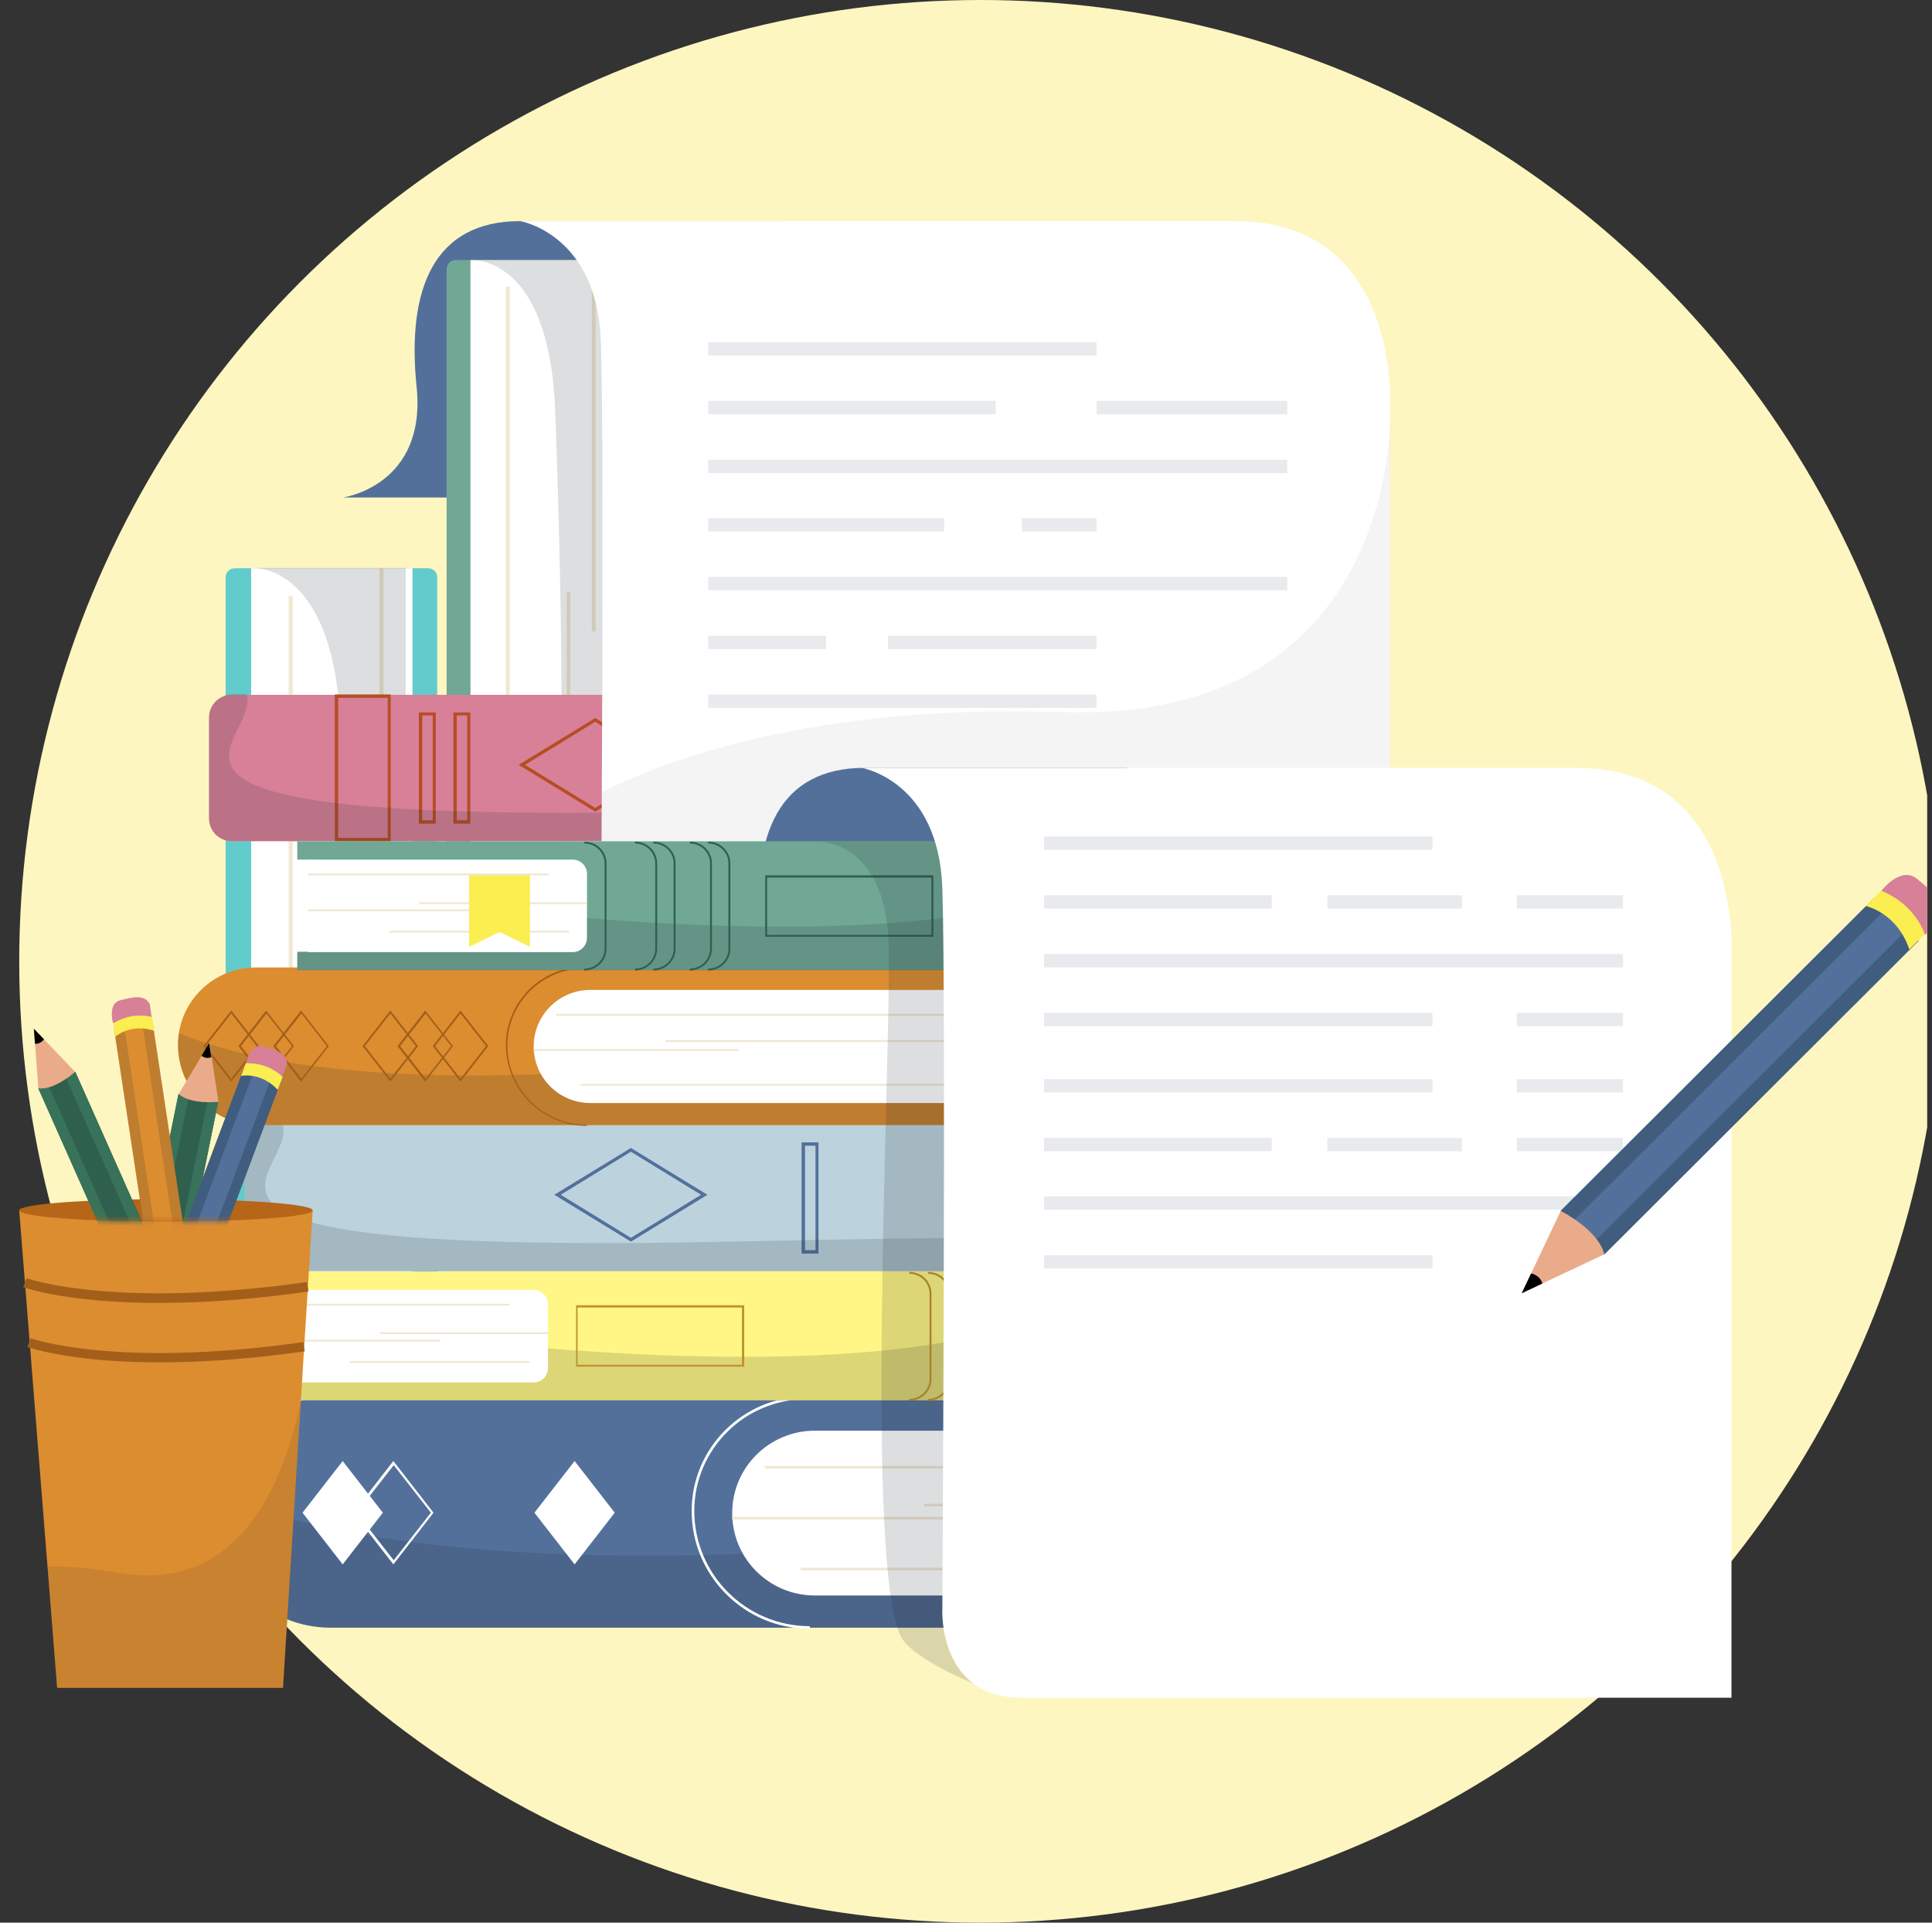 <svg width="201" height="200" viewBox="0 0 201 200" fill="none" xmlns="http://www.w3.org/2000/svg">
<rect x="0" y="0" width="201" height="200" fill="#333333" stroke="none"/>
<g clip-path="url(#clip0_323_6687)">
<circle cx="102" cy="100" r="100" fill="#FDF6C0"/>
<g clip-path="url(#clip1_323_6687)">
<path d="M24.409 153.422H44.553C45.061 153.422 45.49 152.993 45.49 152.487V60.046C45.49 59.54 45.061 59.111 44.553 59.111H24.409C23.901 59.111 23.472 59.54 23.472 60.046V152.487C23.472 152.993 23.901 153.422 24.409 153.422Z" fill="#62CCCC"/>
<path d="M26.128 153.425H42.916L42.916 59.114H26.128L26.128 153.425Z" fill="white"/>
<path d="M39.907 59.072H39.478V99.897H39.907V59.072Z" fill="#F0E8D4"/>
<path d="M42.952 134.528H42.523V153.422H42.952V134.528Z" fill="#F0E8D4"/>
<path d="M30.46 61.994H30.03V119.141H30.46V61.994Z" fill="#F0E8D4"/>
<path d="M42.952 113.921H42.523V127.127H42.952V113.921Z" fill="#F0E8D4"/>
<path d="M37.096 95.612H36.667V125.413H37.096V95.612Z" fill="#F0E8D4"/>
<path opacity="0.15" d="M26.009 59.072C26.009 59.072 34.715 58.176 35.418 75.472C36.12 92.769 36.12 107.104 36.12 107.104H42.211V59.072H26.009Z" fill="#1F222D"/>
<path d="M127.786 129.854V119.375C127.786 118.051 126.732 116.999 125.404 116.999H27.844C26.517 116.999 25.463 118.051 25.463 119.375V129.854C25.463 131.179 26.517 132.23 27.844 132.23H125.404C126.732 132.269 127.786 131.179 127.786 129.854Z" fill="#BCD2DD"/>
<path d="M83.397 118.83H85.154V130.4H83.397V118.83ZM84.842 119.181H83.749V130.049H84.842V119.181Z" fill="#53709B"/>
<path d="M57.67 124.283L65.635 119.414L73.599 124.283L65.713 129.114L65.635 129.153L57.67 124.283ZM65.635 119.804L58.334 124.283L65.635 128.763L72.935 124.283L65.635 119.804Z" fill="#53709B"/>
<path opacity="0.15" d="M25.463 119.375V129.854C25.463 131.179 26.517 132.23 27.844 132.23H125.404C126.732 132.23 127.786 131.179 127.786 129.854V128.724C116.503 128.569 100.068 128.646 76.214 129.153C10.394 130.555 31.046 122.18 29.406 116.96H27.844C26.517 116.999 25.463 118.051 25.463 119.375Z" fill="#1F222D"/>
<path d="M168.426 148.826V165.927H171.588V169.316H34.403C27.688 169.316 22.223 163.862 22.223 157.162C22.223 150.656 27.493 145.397 34.013 145.397H171.588V148.787H168.426V148.826Z" fill="#53709B"/>
<path opacity="0.15" d="M171.588 165.927V169.316H34.403C27.688 169.316 22.223 163.901 22.223 157.162C22.223 156.539 22.262 155.954 22.34 155.37C31.319 159.188 53.415 164.797 101.161 159.928C134.93 156.5 155.855 157.902 168.387 160.24V165.927H171.588Z" fill="#1F222D"/>
<path d="M84.257 169.432C77.464 169.432 71.959 163.94 71.959 157.162C71.959 150.617 77.307 145.28 83.866 145.28V145.553C77.464 145.553 72.232 150.773 72.232 157.162C72.232 163.784 77.62 169.16 84.257 169.16V169.432Z" fill="white"/>
<path d="M169.558 148.825H84.764C80.04 148.825 76.175 152.643 76.175 157.395C76.175 162.109 80.001 165.965 84.764 165.965H169.597V148.825H169.558Z" fill="white"/>
<path d="M154.528 152.487H79.572V152.76H154.528V152.487Z" fill="#F0E8D4"/>
<path d="M169.597 156.422H96.164V156.695H169.597V156.422Z" fill="#F0E8D4"/>
<path d="M107.212 157.785H76.175V158.058H107.212V157.785Z" fill="#F0E8D4"/>
<path d="M169.558 163.083H83.281V163.356H169.558V163.083Z" fill="#F0E8D4"/>
<path d="M35.652 162.732L31.475 157.356L35.652 151.98L39.83 157.356L35.652 162.732Z" fill="white"/>
<path d="M40.923 162.732L36.746 157.356L40.923 151.98L45.1 157.356L40.923 162.732ZM37.097 157.356L40.962 162.304L44.827 157.356L40.962 152.409L37.097 157.356Z" fill="white"/>
<path d="M59.779 162.732L55.602 157.356L59.779 151.98L63.956 157.356L59.779 162.732Z" fill="white"/>
<path d="M28.625 143.8V134.178H26.829V132.27H107.29C108.5 132.27 109.476 133.243 109.476 134.451V143.489C109.476 144.696 108.5 145.67 107.29 145.67H26.868V143.761H28.625V143.8Z" fill="#FFF685"/>
<path opacity="0.15" d="M109.515 136.243V143.528C109.515 144.735 108.539 145.709 107.329 145.709H26.868V143.8H28.664V138.97C35.379 138.892 44.358 139.243 56.382 140.217C90.698 142.982 104.44 138.892 109.515 136.243Z" fill="#1F222D"/>
<path d="M102.254 145.709V145.514C103.425 145.514 104.362 144.579 104.362 143.45V134.568C104.362 133.438 103.425 132.503 102.254 132.503V132.309C103.542 132.309 104.557 133.321 104.557 134.568V143.45C104.557 144.696 103.503 145.709 102.254 145.709Z" fill="#C1932B"/>
<path d="M100.302 145.709V145.514C101.473 145.514 102.41 144.579 102.41 143.45V134.568C102.41 133.438 101.473 132.503 100.302 132.503V132.309C101.59 132.309 102.605 133.321 102.605 134.568V143.45C102.605 144.696 101.59 145.709 100.302 145.709Z" fill="#C1932B"/>
<path d="M96.554 145.709V145.514C97.725 145.514 98.662 144.579 98.662 143.45V134.568C98.662 133.438 97.725 132.503 96.554 132.503V132.309C97.843 132.309 98.858 133.321 98.858 134.568V143.45C98.858 144.696 97.843 145.709 96.554 145.709Z" fill="#C1932B"/>
<path d="M94.602 145.709V145.514C95.773 145.514 96.71 144.579 96.71 143.45V134.568C96.71 133.438 95.773 132.503 94.602 132.503V132.309C95.89 132.309 96.905 133.321 96.905 134.568V143.45C96.905 144.696 95.89 145.709 94.602 145.709Z" fill="#C1932B"/>
<path d="M28 143.801H55.523C56.343 143.801 57.007 143.138 57.007 142.32V135.659C57.007 134.841 56.343 134.179 55.523 134.179H28V143.801Z" fill="white"/>
<path d="M77.424 142.164H59.935V135.775H77.424V142.164ZM60.091 141.969H77.19V136.009H60.091V141.969Z" fill="#C1932B"/>
<path d="M55.094 141.58H36.433V141.775H55.094V141.58Z" fill="#F0E8D4"/>
<path d="M45.803 139.359H28V139.554H45.803V139.359Z" fill="#F0E8D4"/>
<path d="M57.007 138.58H39.556V138.775H57.007V138.58Z" fill="#F0E8D4"/>
<path d="M53.025 135.62H28V135.815H53.025V135.62Z" fill="#F0E8D4"/>
<path d="M35.691 51.749C35.691 51.749 44.397 50.541 43.343 40.257C42.289 29.973 45.178 23 54.118 23C63.058 23 81.406 23 81.406 23V51.749H35.691Z" fill="#53709B"/>
<path d="M47.403 116.337H66.376C66.883 116.337 67.313 115.908 67.313 115.402V27.987C67.313 27.48 66.883 27.052 66.376 27.052H47.403C46.895 27.052 46.466 27.48 46.466 27.987V115.363C46.466 115.908 46.856 116.337 47.403 116.337Z" fill="#70A895"/>
<path d="M48.947 116.34H64.836L64.836 27.055H48.947L48.947 116.34Z" fill="white"/>
<path d="M61.965 27.052H61.574V65.695H61.965V27.052Z" fill="#F0E8D4"/>
<path d="M64.853 98.456H64.463V116.336H64.853V98.456Z" fill="#F0E8D4"/>
<path d="M53.025 29.817H52.634V83.887H53.025V29.817Z" fill="#F0E8D4"/>
<path d="M64.853 78.939H64.463V91.444H64.853V78.939Z" fill="#F0E8D4"/>
<path d="M59.349 61.605H58.959V89.808H59.349V61.605Z" fill="#F0E8D4"/>
<path opacity="0.15" d="M48.847 27.052C48.847 27.052 57.084 26.195 57.748 42.556C58.412 58.917 58.412 72.473 58.412 72.473H64.151V27.052H48.847Z" fill="#1F222D"/>
<path d="M124.077 85.133V74.655C124.077 73.33 123.023 72.278 121.695 72.278H24.135C22.808 72.278 21.754 73.33 21.754 74.655V85.133C21.754 86.458 22.808 87.51 24.135 87.51H121.695C122.984 87.51 124.077 86.458 124.077 85.133Z" fill="#D78098"/>
<path d="M35.183 72.59H40.337V87.159H35.183V72.59ZM34.832 72.239V87.51H40.649V72.239H34.832Z" fill="#B64D24"/>
<path d="M105.494 72.59H110.647V87.159H105.494V72.59ZM105.143 72.239V87.51H110.959V72.239H105.143Z" fill="#B64D24"/>
<path d="M47.169 74.109H48.925V85.679H47.169V74.109ZM48.613 74.421H47.52V85.328H48.613V74.421Z" fill="#B64D24"/>
<path d="M43.577 74.109H45.334V85.679H43.577V74.109ZM45.022 74.421H43.928V85.328H45.022V74.421Z" fill="#B64D24"/>
<path d="M79.689 74.109H81.445V85.679H79.689V74.109ZM81.133 74.421H80.04V85.328H81.133V74.421Z" fill="#B64D24"/>
<path d="M53.961 79.563L61.925 74.693L69.89 79.563L62.004 84.393L61.925 84.432L53.961 79.563ZM61.925 75.083L54.625 79.563L61.925 84.043L69.226 79.563L61.925 75.083Z" fill="#B64D24"/>
<path opacity="0.15" d="M21.715 74.615V85.094C21.715 86.419 22.769 87.471 24.096 87.471H121.656C122.984 87.471 124.038 86.419 124.038 85.094V83.965C112.755 83.809 96.32 83.887 72.466 84.393C6.646 85.796 27.297 77.42 25.658 72.2H24.096C22.808 72.239 21.715 73.33 21.715 74.615Z" fill="#1F222D"/>
<path d="M54.118 23C54.118 23 62.121 24.325 62.511 35.505C62.902 46.685 62.511 98.924 62.511 98.924C62.511 98.924 62.004 108.156 70.788 108.156C79.572 108.156 79.415 98.183 79.415 98.183H144.612V42.439C144.612 42.439 145.822 23 128.527 23C111.272 23 54.118 23 54.118 23Z" fill="white"/>
<path opacity="0.05" d="M144.612 98.183H79.415C79.415 98.183 79.572 108.156 70.788 108.156C62.004 108.156 62.511 98.923 62.511 98.923C62.511 98.923 62.55 91.872 62.628 82.406C68.992 79.173 84.452 73.213 110.491 74.07C142.23 75.122 144.534 48.983 144.651 43.412V98.183H144.612Z" fill="#1F222D"/>
<path d="M71.529 108.623C71.529 108.623 80.235 107.415 79.181 97.131C78.127 86.847 81.016 79.874 89.956 79.874C98.896 79.874 117.245 79.874 117.245 79.874V108.623H71.529Z" fill="#53709B"/>
<path d="M118.846 102.975V114.7H121.032V117.038H26.868C22.262 117.038 18.514 113.298 18.514 108.701C18.514 104.261 22.144 100.638 26.595 100.638H121.032V102.975H118.846Z" fill="#DC8D30"/>
<path opacity="0.15" d="M120.993 114.701V117.038H26.868C22.262 117.038 18.514 113.298 18.514 108.702C18.514 108.273 18.553 107.884 18.592 107.455C24.76 110.065 39.907 113.922 72.701 110.571C95.89 108.195 110.257 109.169 118.846 110.766V114.662H120.993V114.701Z" fill="#1F222D"/>
<path d="M61.067 117.115C56.421 117.115 52.634 113.337 52.634 108.701C52.634 104.221 56.304 100.56 60.794 100.56V100.754C56.382 100.754 52.79 104.338 52.79 108.74C52.79 113.298 56.499 116.999 61.067 116.999V117.115Z" fill="#A35F1A"/>
<path d="M119.626 102.975H61.418C58.178 102.975 55.523 105.585 55.523 108.857C55.523 112.09 58.139 114.739 61.418 114.739H119.626V102.975Z" fill="white"/>
<path d="M109.32 105.468H57.866V105.663H109.32V105.468Z" fill="#F0E8D4"/>
<path d="M119.626 108.194H69.226V108.389H119.626V108.194Z" fill="#F0E8D4"/>
<path d="M76.839 109.13H55.523V109.325H76.839V109.13Z" fill="#F0E8D4"/>
<path d="M119.626 112.753H60.403V112.948H119.626V112.753Z" fill="#F0E8D4"/>
<path d="M24.057 112.519L21.169 108.818L24.057 105.117L26.946 108.818L24.057 112.519ZM21.403 108.818L24.057 112.207L26.712 108.818L24.057 105.429L21.403 108.818Z" fill="#A35F1A"/>
<path d="M27.688 112.519L24.799 108.818L27.688 105.117L30.577 108.818L27.688 112.519ZM25.072 108.818L27.727 112.207L30.381 108.818L27.727 105.429L25.072 108.818Z" fill="#A35F1A"/>
<path d="M31.319 112.519L28.43 108.818L31.319 105.117L34.208 108.818L31.319 112.519ZM28.703 108.818L31.358 112.207L34.012 108.818L31.358 105.429L28.703 108.818Z" fill="#A35F1A"/>
<path d="M40.61 112.519L37.721 108.818L40.61 105.117L43.499 108.818L40.61 112.519ZM37.955 108.818L40.61 112.207L43.265 108.818L40.61 105.429L37.955 108.818Z" fill="#A35F1A"/>
<path d="M44.241 112.519L41.352 108.818L44.241 105.117L47.13 108.818L44.241 112.519ZM41.625 108.818L44.28 112.207L46.935 108.818L44.28 105.429L41.625 108.818Z" fill="#A35F1A"/>
<path d="M47.91 112.519L45.022 108.818L47.91 105.117L50.799 108.818L47.91 112.519ZM45.256 108.818L47.91 112.207L50.565 108.818L47.91 105.429L45.256 108.818Z" fill="#A35F1A"/>
<path d="M32.724 99.04V89.419H30.928V87.51H111.389C112.599 87.51 113.575 88.484 113.575 89.691V98.729C113.575 99.936 112.599 100.91 111.389 100.91H30.928V99.001H32.724V99.04Z" fill="#70A895"/>
<path opacity="0.15" d="M113.575 91.483V98.768C113.575 99.976 112.599 100.949 111.389 100.949H30.928V99.041H32.724V94.21C39.439 94.132 48.418 94.483 60.442 95.457C94.797 98.262 108.5 94.132 113.575 91.483Z" fill="#1F222D"/>
<path d="M60.794 100.949V100.755C61.965 100.755 62.902 99.82 62.902 98.69V89.808C62.902 88.678 61.965 87.744 60.794 87.744V87.549C62.082 87.549 63.097 88.562 63.097 89.808V98.69C63.097 99.937 62.082 100.949 60.794 100.949Z" fill="#2F604E"/>
<path d="M106.314 100.949V100.755C107.485 100.755 108.422 99.82 108.422 98.69V89.808C108.422 88.678 107.485 87.744 106.314 87.744V87.549C107.602 87.549 108.617 88.562 108.617 89.808V98.69C108.617 99.937 107.602 100.949 106.314 100.949Z" fill="#2F604E"/>
<path d="M104.401 100.949V100.755C105.572 100.755 106.509 99.82 106.509 98.69V89.808C106.509 88.678 105.572 87.744 104.401 87.744V87.549C105.689 87.549 106.704 88.562 106.704 89.808V98.69C106.704 99.937 105.65 100.949 104.401 100.949Z" fill="#2F604E"/>
<path d="M100.614 100.949V100.755C101.785 100.755 102.722 99.82 102.722 98.69V89.808C102.722 88.678 101.785 87.744 100.614 87.744V87.549C101.903 87.549 102.918 88.562 102.918 89.808V98.69C102.918 99.937 101.903 100.949 100.614 100.949Z" fill="#2F604E"/>
<path d="M98.701 100.949V100.755C99.872 100.755 100.809 99.82 100.809 98.69V89.808C100.809 88.678 99.872 87.744 98.701 87.744V87.549C99.99 87.549 101.005 88.562 101.005 89.808V98.69C101.005 99.937 99.95 100.949 98.701 100.949Z" fill="#2F604E"/>
<path d="M73.677 100.949V100.755C74.848 100.755 75.785 99.82 75.785 98.69V89.808C75.785 88.678 74.848 87.744 73.677 87.744V87.549C74.965 87.549 75.98 88.562 75.98 89.808V98.69C75.98 99.937 74.965 100.949 73.677 100.949Z" fill="#2F604E"/>
<path d="M71.764 100.949V100.755C72.935 100.755 73.872 99.82 73.872 98.69V89.808C73.872 88.678 72.935 87.744 71.764 87.744V87.549C73.052 87.549 74.067 88.562 74.067 89.808V98.69C74.067 99.937 73.013 100.949 71.764 100.949Z" fill="#2F604E"/>
<path d="M67.977 100.949V100.755C69.148 100.755 70.085 99.82 70.085 98.69V89.808C70.085 88.678 69.148 87.744 67.977 87.744V87.549C69.265 87.549 70.28 88.562 70.28 89.808V98.69C70.28 99.937 69.265 100.949 67.977 100.949Z" fill="#2F604E"/>
<path d="M66.064 100.949V100.755C67.235 100.755 68.172 99.82 68.172 98.69V89.808C68.172 88.678 67.235 87.744 66.064 87.744V87.549C67.352 87.549 68.367 88.562 68.367 89.808V98.69C68.367 99.937 67.313 100.949 66.064 100.949Z" fill="#2F604E"/>
<path d="M32.06 99.041H59.584C60.403 99.041 61.067 98.379 61.067 97.561V90.899C61.067 90.081 60.403 89.419 59.584 89.419H32.06V99.041Z" fill="white"/>
<path d="M97.101 97.443H79.611V91.055H97.101V97.443ZM79.806 97.249H96.905V91.288H79.806V97.249Z" fill="#2F604E"/>
<path d="M59.193 96.82H40.532V97.015H59.193V96.82Z" fill="#F0E8D4"/>
<path d="M49.863 94.6H32.06V94.794H49.863V94.6Z" fill="#F0E8D4"/>
<path d="M61.067 93.859H43.616V94.054H61.067V93.859Z" fill="#F0E8D4"/>
<path d="M48.809 98.495L51.971 96.937L55.133 98.495V90.977H48.809V98.495Z" fill="#FAEE51"/>
<path d="M57.085 90.86H32.06V91.055H57.085V90.86Z" fill="#F0E8D4"/>
<path opacity="0.15" d="M85.076 87.549C85.076 87.549 92.103 87.276 92.455 98.183C92.767 109.13 89.761 165.108 93.977 170.64C96.085 173.367 103.503 176.016 103.503 176.016L103.776 87.549H85.076Z" fill="#1F222D"/>
<path d="M89.644 79.874C89.644 79.874 97.647 81.198 98.038 92.379C98.428 103.559 98.038 167.367 98.038 167.367C98.038 167.367 97.53 176.6 106.314 176.6C115.098 176.6 180.138 176.6 180.138 176.6V99.313C180.138 99.313 181.348 79.874 164.054 79.874C146.798 79.874 89.644 79.874 89.644 79.874Z" fill="white"/>
<path d="M73.677 36.284H114.083" stroke="#E8EAED" stroke-width="1.388" stroke-miterlimit="10"/>
<path d="M114.083 42.4H133.915" stroke="#E8EAED" stroke-width="1.388" stroke-miterlimit="10"/>
<path d="M73.677 42.4H103.581" stroke="#E8EAED" stroke-width="1.388" stroke-miterlimit="10"/>
<path d="M73.677 48.516H133.915" stroke="#E8EAED" stroke-width="1.388" stroke-miterlimit="10"/>
<path d="M106.314 54.593H114.083" stroke="#E8EAED" stroke-width="1.388" stroke-miterlimit="10"/>
<path d="M73.677 54.593H98.233" stroke="#E8EAED" stroke-width="1.388" stroke-miterlimit="10"/>
<path d="M73.677 60.709H133.915" stroke="#E8EAED" stroke-width="1.388" stroke-miterlimit="10"/>
<path d="M92.377 66.825H114.083" stroke="#E8EAED" stroke-width="1.388" stroke-miterlimit="10"/>
<path d="M73.677 66.825H85.935" stroke="#E8EAED" stroke-width="1.388" stroke-miterlimit="10"/>
<path d="M73.677 72.941H114.083" stroke="#E8EAED" stroke-width="1.388" stroke-miterlimit="10"/>
<path d="M108.617 87.705H149.023" stroke="#E8EAED" stroke-width="1.388" stroke-miterlimit="10"/>
<path d="M157.807 93.821H168.855" stroke="#E8EAED" stroke-width="1.388" stroke-miterlimit="10"/>
<path d="M138.092 93.821H152.108" stroke="#E8EAED" stroke-width="1.388" stroke-miterlimit="10"/>
<path d="M108.617 93.821H132.314" stroke="#E8EAED" stroke-width="1.388" stroke-miterlimit="10"/>
<path d="M108.617 99.936H168.855" stroke="#E8EAED" stroke-width="1.388" stroke-miterlimit="10"/>
<path d="M108.617 106.053H149.023" stroke="#E8EAED" stroke-width="1.388" stroke-miterlimit="10"/>
<path d="M108.617 112.948H149.023" stroke="#E8EAED" stroke-width="1.388" stroke-miterlimit="10"/>
<path d="M157.807 119.063H168.855" stroke="#E8EAED" stroke-width="1.388" stroke-miterlimit="10"/>
<path d="M157.807 112.948H168.855" stroke="#E8EAED" stroke-width="1.388" stroke-miterlimit="10"/>
<path d="M157.807 106.053H168.855" stroke="#E8EAED" stroke-width="1.388" stroke-miterlimit="10"/>
<path d="M138.092 119.063H152.108" stroke="#E8EAED" stroke-width="1.388" stroke-miterlimit="10"/>
<path d="M108.617 119.063H132.314" stroke="#E8EAED" stroke-width="1.388" stroke-miterlimit="10"/>
<path d="M108.617 125.141H168.855" stroke="#E8EAED" stroke-width="1.388" stroke-miterlimit="10"/>
<path d="M108.617 131.257H149.023" stroke="#E8EAED" stroke-width="1.388" stroke-miterlimit="10"/>
<path d="M162.368 125.97L166.895 130.487L199.607 97.846L195.08 93.329L162.368 125.97Z" fill="#53709B"/>
<path d="M165.722 129.304L166.909 130.488L199.621 97.847L198.434 96.663L165.722 129.304Z" fill="#405D7F"/>
<path d="M162.354 125.968L163.541 127.152L196.253 94.511L195.066 93.327L162.354 125.968Z" fill="#405D7F"/>
<path d="M195.714 92.691C195.714 92.691 197.705 90.042 199.423 91.406C201.102 92.769 202.546 94.016 201.844 95.691L200.282 97.249L195.714 92.691Z" fill="#D78098"/>
<path d="M194.114 94.249C194.114 94.249 197.354 94.912 198.642 98.768L200.243 97.171C200.243 97.171 199.345 94.133 195.714 92.652L194.114 94.249Z" fill="#FAEE51"/>
<path d="M158.314 134.529L166.903 130.478C166.903 130.478 166.63 128.257 162.375 125.959L158.314 134.529Z" fill="#EAAB8B"/>
<path d="M160.462 133.517C160.462 133.517 160.305 132.699 159.29 132.465L158.314 134.529L160.462 133.517Z" fill="black"/>
<path d="M29.445 175.575H5.943L2 125.907H32.529L29.445 175.575Z" fill="#DC8D30"/>
<path d="M2.585 133.426C2.585 133.426 11.643 136.737 32.021 133.854" stroke="#A35F1A" stroke-miterlimit="10"/>
<path d="M3.015 139.659C3.015 139.659 11.838 142.892 31.631 140.088" stroke="#A35F1A" stroke-width="0.972" stroke-miterlimit="10"/>
<path d="M17.265 127.077C25.695 127.077 32.529 126.553 32.529 125.908C32.529 125.262 25.695 124.739 17.265 124.739C8.834 124.739 2 125.262 2 125.908C2 126.553 8.834 127.077 17.265 127.077Z" fill="#B56618"/>
<path opacity="0.1" d="M31.279 145.892L29.484 175.575H5.943L4.928 162.954C6.997 162.915 9.456 163.11 12.384 163.616C24.604 165.759 29.406 154.734 31.279 145.892Z" fill="#1F222D"/>
<mask id="mask0_323_6687" style="mask-type:luminance" maskUnits="userSpaceOnUse" x="2" y="97" width="31" height="31">
<path d="M2 97.743V125.908C2 126.57 8.832 127.076 17.265 127.076C25.697 127.076 32.529 126.531 32.529 125.908V97.743H2Z" fill="white"/>
</mask>
<g mask="url(#mask0_323_6687)">
<path d="M7.846 111.498L3.992 113.204L13.617 134.854L17.471 133.148L7.846 111.498Z" fill="#2F604E"/>
<path d="M4.974 112.767L3.975 113.209L13.6 134.859L14.599 134.417L4.974 112.767Z" fill="#39725B"/>
<path d="M7.791 111.525L6.792 111.968L16.417 133.618L17.416 133.176L7.791 111.525Z" fill="#39725B"/>
<path d="M3.522 107.015L3.991 113.209C3.991 113.209 5.396 113.559 7.817 111.494L3.522 107.015Z" fill="#EAAB8B"/>
<path d="M3.64 108.573C3.64 108.573 4.186 108.651 4.577 108.105L3.522 107.015L3.64 108.573Z" fill="black"/>
<path d="M22.697 114.643L18.564 113.81L13.86 137.025L17.993 137.859L22.697 114.643Z" fill="#2F604E"/>
<path d="M19.645 114.022L18.573 113.806L13.869 137.021L14.94 137.238L19.645 114.022Z" fill="#39725B"/>
<path d="M22.688 114.647L21.616 114.431L16.912 137.646L17.983 137.863L22.688 114.647Z" fill="#39725B"/>
<path d="M21.793 108.495L18.592 113.793C18.592 113.793 19.568 114.884 22.73 114.611L21.793 108.495Z" fill="#EAAB8B"/>
<path d="M20.973 109.82C20.973 109.82 21.363 110.209 21.988 109.975L21.754 108.495L20.973 109.82Z" fill="black"/>
<path d="M15.104 138.587L18.907 140.006L29.199 112.529L25.395 111.111L15.104 138.587Z" fill="#53709B"/>
<path d="M17.905 139.61L18.929 139.992L29.221 112.516L28.197 112.134L17.905 139.61Z" fill="#405D7F"/>
<path d="M15.093 138.565L16.117 138.947L26.409 111.471L25.385 111.089L15.093 138.565Z" fill="#405D7F"/>
<path d="M25.58 110.56C25.58 110.56 26.048 108.495 27.375 108.846C28.703 109.196 29.874 109.547 29.874 110.677L29.366 112.001L25.58 110.56Z" fill="#D78098"/>
<path d="M25.072 111.923C25.072 111.923 27.102 111.456 28.898 113.364L29.406 112.04C29.406 112.04 28.078 110.521 25.58 110.599L25.072 111.923Z" fill="#FAEE51"/>
<path d="M16.255 135.995L20.27 135.39L15.878 106.385L11.863 106.99L16.255 135.995Z" fill="#DC8D30"/>
<path opacity="0.15" d="M19.203 135.52L20.284 135.357L15.892 106.353L14.811 106.516L19.203 135.52Z" fill="#1F222D"/>
<path opacity="0.15" d="M16.236 135.987L17.317 135.824L12.925 106.82L11.845 106.983L16.236 135.987Z" fill="#1F222D"/>
<path d="M11.76 106.43C11.76 106.43 11.174 104.404 12.502 104.054C13.829 103.703 15.039 103.431 15.586 104.443L15.781 105.846L11.76 106.43Z" fill="#D78098"/>
<path d="M11.994 107.833C11.994 107.833 13.556 106.431 16.015 107.21L15.82 105.807C15.82 105.807 13.946 105.145 11.799 106.431L11.994 107.833Z" fill="#FAEE51"/>
</g>
</g>
</g>
<defs>
<clipPath id="clip0_323_6687">
<rect width="200" height="200" fill="white" transform="translate(0.5)"/>
</clipPath>
<clipPath id="clip1_323_6687">
<rect width="200" height="153.6" fill="white" transform="translate(2 23)"/>
</clipPath>
</defs>
</svg>

